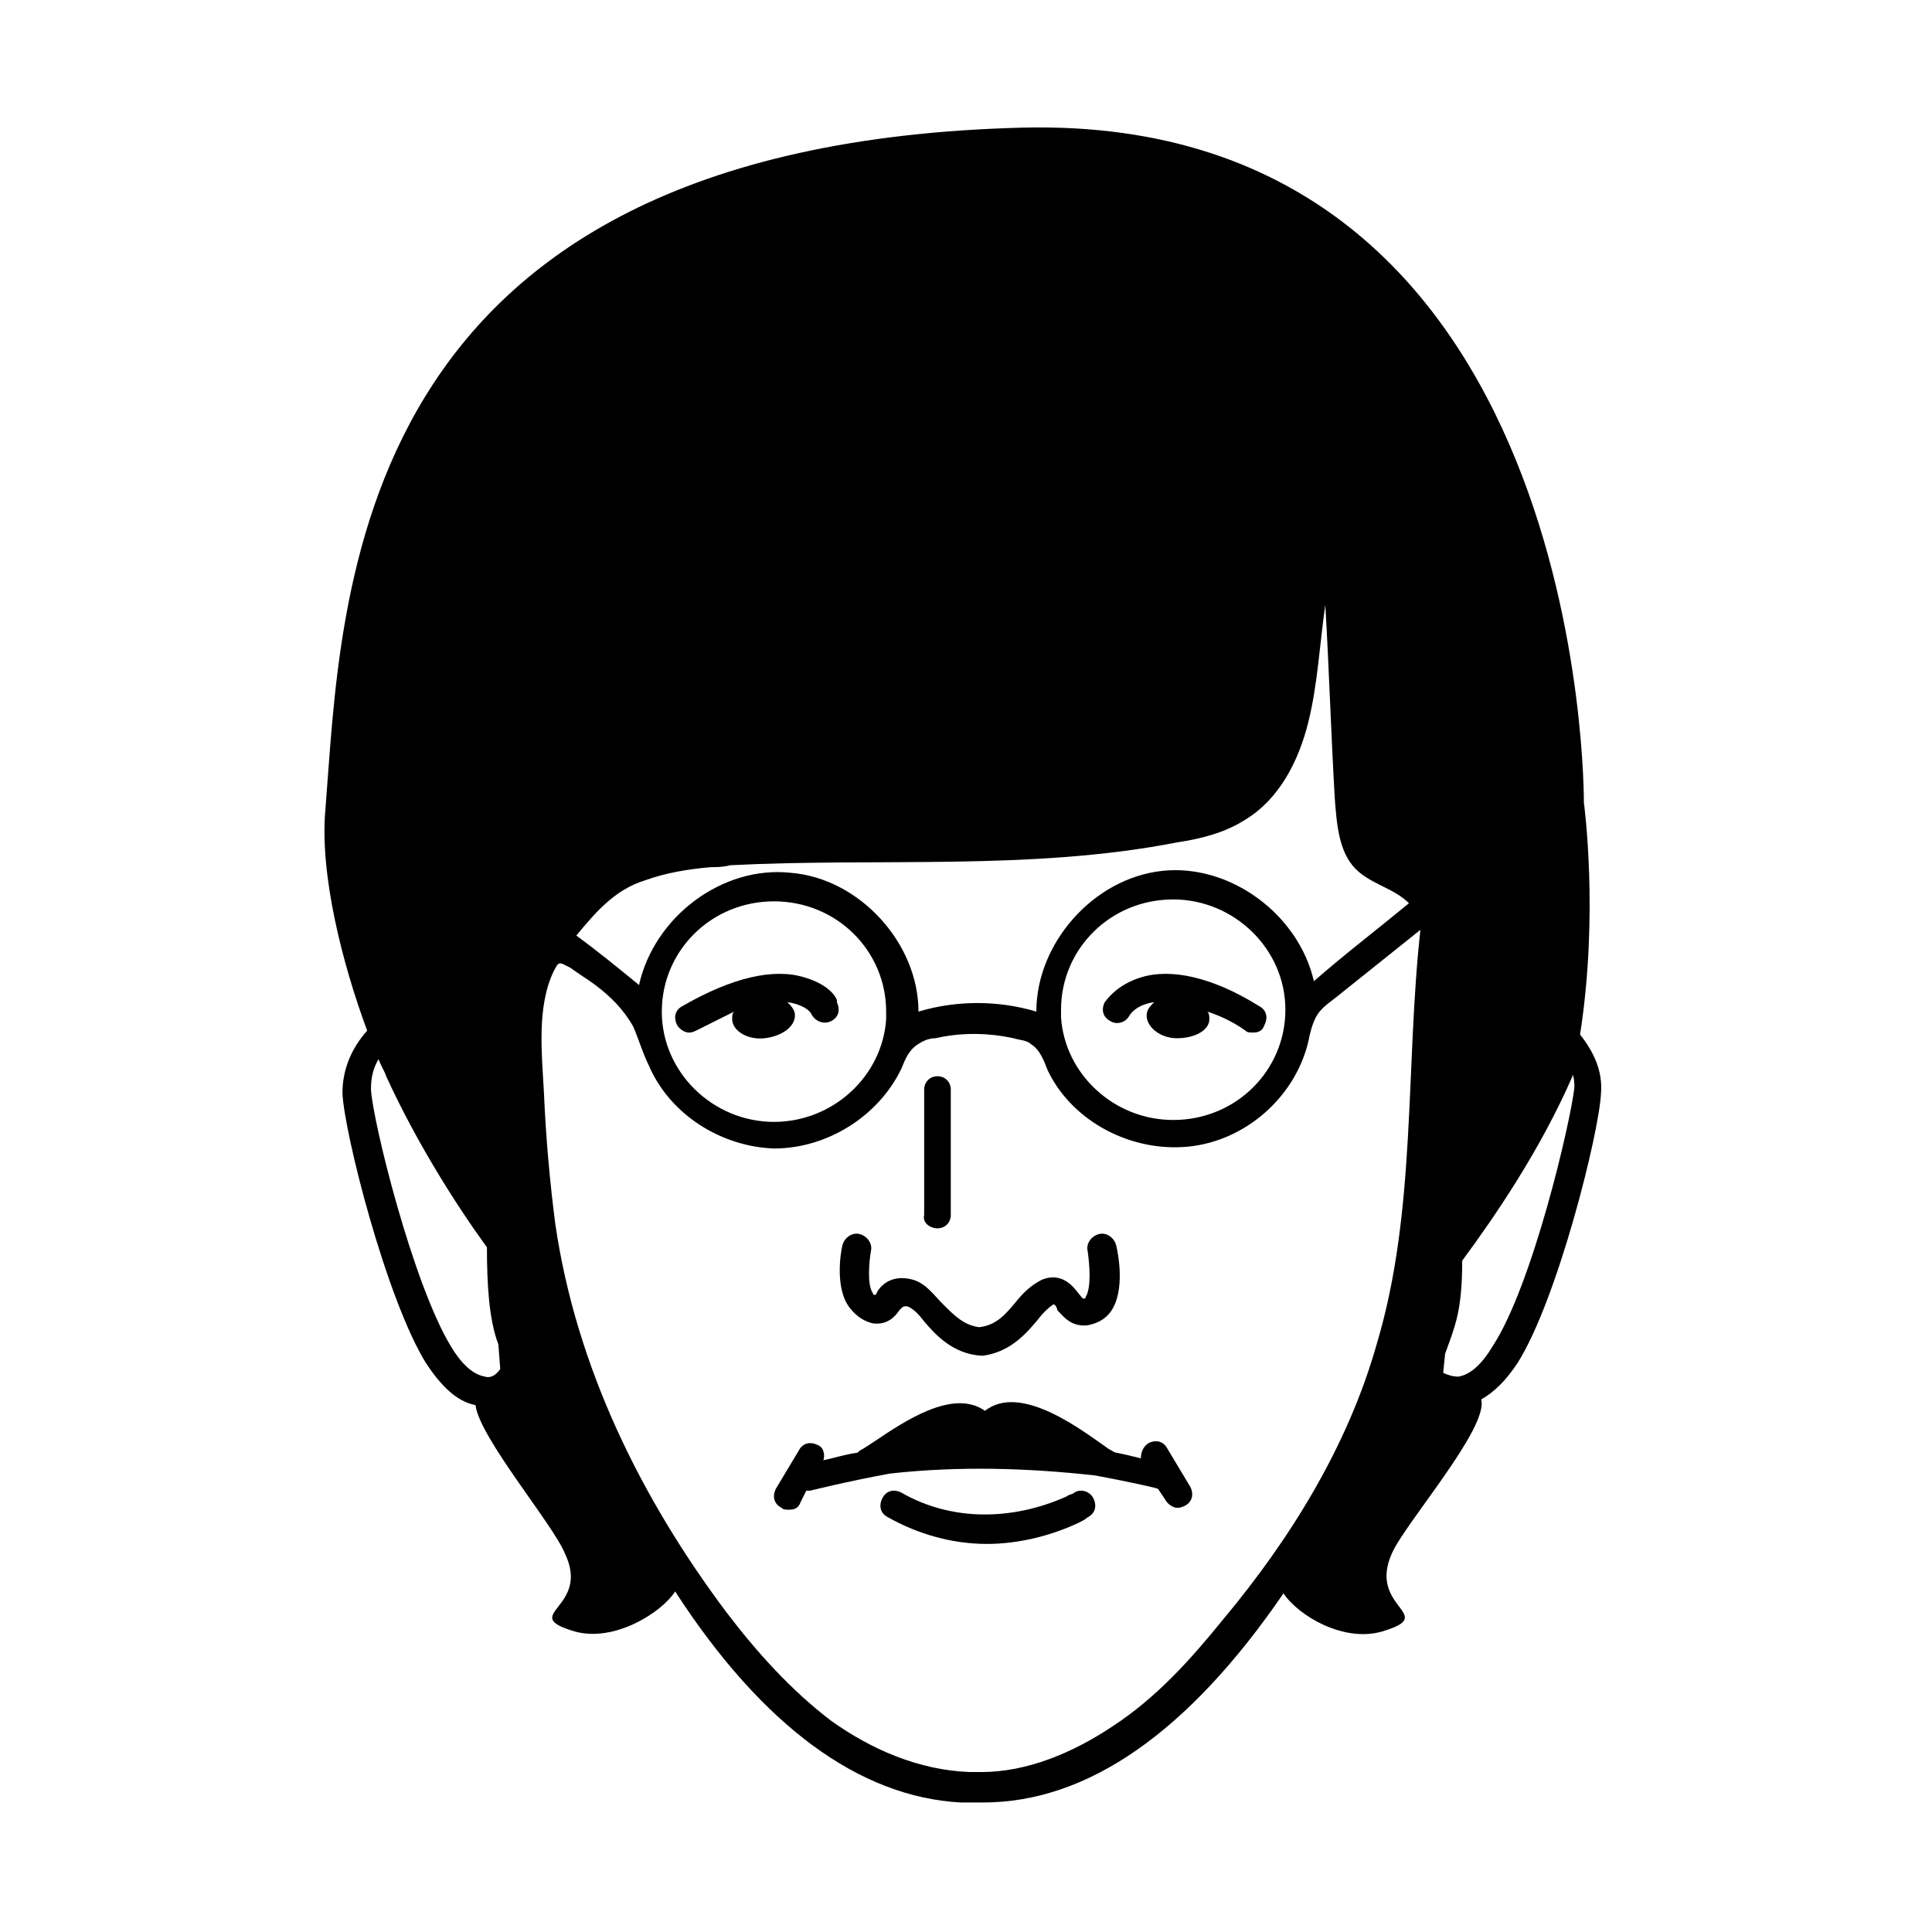 <?xml version="1.0" encoding="UTF-8"?>
<!-- Uploaded to: ICON Repo, www.iconrepo.com, Generator: ICON Repo Mixer Tools -->
<svg fill="#000000" width="800px" height="800px" version="1.1" viewBox="144 144 512 512" xmlns="http://www.w3.org/2000/svg">
 <g>
  <path d="m357.18 403.02c-8.062-2.519-19.145 0-32.242 7.559-2.016 1.008-2.519 3.023-1.512 5.039 0.504 1.008 2.016 2.016 3.023 2.016 0.504 0 1.008 0 2.016-0.504 4.031-2.016 7.055-3.527 10.078-5.039-0.504 0.504-0.504 1.008-0.504 2.016 0 3.023 4.031 5.543 8.566 5.039 4.535-0.504 8.062-3.023 8.062-6.047 0-1.512-1.008-2.519-2.016-3.527 3.527 0.504 6.047 2.016 6.551 3.527 1.008 1.512 3.023 2.519 5.039 1.512s2.519-3.023 1.512-5.039c0.492-0.504-1.523-4.535-8.574-6.551z"/>
  <path d="m375.31 494.71c4.031 0.504 6.047-2.016 7.055-3.527 1.008-1.008 1.008-1.008 2.016-1.008 1.512 0.504 3.023 2.016 4.535 4.031 3.023 3.527 7.559 8.566 15.113 9.07h0.504c7.055-1.008 11.082-5.543 14.105-9.07 1.512-2.016 3.023-3.527 4.535-4.535 0.504 0 1.008 1.008 1.008 1.512 1.512 1.512 3.527 4.535 8.062 4.031 2.519-0.504 4.535-1.512 6.047-3.527 4.031-5.543 2.016-15.617 1.512-17.633-0.504-2.016-2.519-3.527-4.535-3.023s-3.527 2.519-3.023 4.535c0.504 3.527 1.008 9.574-0.504 12.09 0 0.504-0.504 0.504-0.504 0.504-0.504 0-1.008-1.008-1.512-1.512-1.512-2.016-4.535-5.543-9.574-3.527-3.023 1.512-5.039 3.527-7.055 6.047-2.519 3.023-5.039 6.047-9.574 6.551-4.031-0.504-6.551-3.023-9.574-6.047-2.519-2.519-4.535-5.543-8.062-6.551-5.543-1.512-8.566 1.512-9.574 3.527 0 0.504-0.504 0.504-0.504 0.504s-0.504 0-0.504-0.504c-1.512-2.016-1.008-8.062-0.504-11.082 0.504-2.016-1.008-4.031-3.023-4.535s-4.031 1.008-4.535 3.023c-0.504 2.016-2.016 11.586 2.016 16.625 2.023 2.519 4.039 3.527 6.055 4.031z"/>
  <path d="m453.4 527.96c-1.008-2.016-3.023-2.519-5.039-1.512-1.512 1.008-2.016 2.519-2.016 4.031-2.016-0.504-4.031-1.008-6.551-1.512-0.504 0-1.008-0.504-2.016-1.008-6.551-4.535-23.176-17.633-32.746-10.078-8.566-6.047-21.664 3.023-29.223 8.062-1.512 1.008-3.023 2.016-4.031 2.519l-0.504 0.504c-3.527 0.504-6.551 1.512-9.07 2.016 0.504-1.512 0-3.527-1.512-4.031-2.016-1.008-4.031-0.504-5.039 1.512l-6.039 10.078c-1.008 2.016-0.504 4.031 1.512 5.039 0.504 0.504 1.008 0.504 2.016 0.504 1.512 0 2.519-0.504 3.023-2.016l1.512-3.023h1.008s10.078-2.519 21.16-4.535c18.137-2.016 36.273-1.512 54.41 0.504 8.062 1.512 15.113 3.023 16.625 3.527l2.016 3.023c0.504 1.008 2.016 2.016 3.023 2.016 0.504 0 1.008 0 2.016-0.504 2.016-1.008 2.519-3.023 1.512-5.039z"/>
  <path d="m446.35 403.02c-6.551 2.016-9.07 6.047-9.574 6.551-1.008 2.016-0.504 4.031 1.512 5.039 1.512 1.008 4.031 0.504 5.039-1.512 1.008-1.512 3.023-3.023 6.551-3.527-1.008 1.008-2.016 2.016-2.016 3.527 0 3.023 3.527 6.047 8.062 6.047s8.566-2.016 8.566-5.039c0-0.504 0-1.512-0.504-2.016 3.023 1.008 6.551 2.519 10.078 5.039 0.504 0.504 1.008 0.504 2.016 0.504 1.512 0 2.519-0.504 3.023-2.016 1.008-2.016 0.504-4.031-1.512-5.039-12.098-7.559-23.18-10.074-31.242-7.559z"/>
  <path d="m428.71 539.55c-0.504 0.504-1.512 0.504-2.016 1.008-14.609 6.551-30.73 6.551-43.832-1.008-2.016-1.008-4.031-0.504-5.039 1.512s-0.504 4.031 1.512 5.039c8.062 4.535 17.129 7.055 26.199 7.055 8.062 0 16.625-2.016 24.184-5.543 1.008-0.504 2.016-1.008 2.519-1.512 2.016-1.008 2.519-3.023 1.512-5.039-1.008-2.016-3.527-2.519-5.039-1.512z"/>
  <path d="m392.44 469.52c2.016 0 3.527-1.512 3.527-3.527v-33.25c0-2.016-1.512-3.527-3.527-3.527s-3.527 1.512-3.527 3.527v33.25c-0.504 2.016 1.512 3.527 3.527 3.527z"/>
  <path d="m563.74 356.67s1.512-182.38-148.62-178.85c-180.36 4.531-180.36 124.94-184.9 180.87-1.512 17.129 4.535 40.809 11.082 58.441-4.031 4.535-6.551 10.078-6.551 16.625 0.504 10.578 11.586 54.41 22.168 71.539 4.031 6.047 8.062 10.078 13.098 11.082 1.008 8.566 20.656 31.738 23.68 39.297 7.055 14.609-12.594 16.121 2.519 20.656 10.578 3.023 23.176-5.039 26.703-10.578 23.176 35.77 48.871 54.41 75.57 55.922h6.047c27.711 0 54.41-18.641 79.602-55.418 4.031 6.047 16.121 13.098 26.199 10.078 15.113-4.535-4.031-6.047 2.519-20.656 3.527-8.062 25.695-33.25 23.68-40.809 3.527-2.016 6.551-5.039 9.574-9.574 10.578-16.625 21.664-60.961 22.168-71.539 0.504-6.047-2.016-11.082-5.543-15.617 5.035-32.246 1.008-61.465 1.008-61.465zm-248.88 20.656c5.543-2.016 11.586-3.023 17.633-3.527 1.512 0 3.023 0 5.039-0.504 39.297-2.016 79.602 1.512 118.39-6.047 6.551-1.008 12.594-2.519 18.137-6.047 9.07-5.543 14.105-15.617 16.625-25.695 2.519-10.078 3.023-20.656 4.535-31.234 1.008 17.129 1.512 34.258 2.519 51.387 0.504 6.551 1.008 14.105 5.543 18.641 4.031 4.031 10.078 5.039 14.105 9.07-8.566 7.055-17.129 13.602-25.191 20.656-4.031-17.633-22.168-31.234-40.305-29.223-18.137 2.016-33.25 19.145-33.25 37.281-10.078-3.023-21.16-3.023-31.234 0 0-18.137-15.617-35.266-33.754-36.777-18.137-2.016-36.273 11.586-40.305 29.727-5.543-4.535-11.082-9.07-16.625-13.098 5.031-6.047 10.07-12.09 18.133-14.609zm169.78 34.258c0 16.121-13.098 29.223-29.727 29.223-15.617 0-28.719-12.09-29.727-27.207v-2.016c0-16.121 13.098-29.223 29.727-29.223 16.125 0 29.727 13.102 29.727 29.223zm-105.8 0.504v2.016c-1.008 15.113-14.105 27.207-29.727 27.207-16.121 0-29.727-13.098-29.727-29.223 0-16.121 13.098-29.223 29.727-29.223 16.625 0 29.727 13.102 29.727 29.223zm-106.3 96.73c-3.023-0.504-6.047-3.023-9.07-8.062-10.078-16.625-20.656-59.449-21.16-68.016 0-3.023 0.504-5.543 2.016-8.062 0.504 1.512 1.512 3.023 2.016 4.535 8.062 17.633 18.641 34.258 26.703 45.344 0 9.574 0.504 19.145 3.023 25.695l0.504 6.551c-1.008 1.512-2.519 2.519-4.031 2.016zm236.29-8.562c-7.559 26.703-22.672 51.387-40.809 73.051-8.566 10.578-17.633 20.656-29.223 28.215-10.578 7.055-22.672 12.09-34.762 12.09h-3.023c-13.602-0.504-26.199-6.047-36.777-13.602-10.578-8.062-19.648-18.137-27.711-28.719-22.672-30.23-39.801-64.992-45.344-102.78-1.512-11.586-2.519-23.176-3.023-34.762-0.504-10.078-2.016-22.672 2.519-32.242 1.512-3.023 1.512-2.519 4.535-1.008 2.016 1.512 4.535 3.023 6.551 4.535 4.031 3.023 7.559 6.551 10.078 11.082 1.512 3.527 2.519 7.055 4.031 10.078 5.543 13.098 19.145 21.664 33.25 22.168 14.105 0 27.711-8.566 33.754-21.16 1.008-2.519 2.016-5.039 4.535-6.551 1.512-1.008 3.023-1.512 4.535-1.512 6.551-1.512 13.602-1.512 20.656 0 1.512 0.504 3.527 0.504 4.535 1.512 2.519 1.512 3.527 4.535 4.535 7.055 6.551 13.602 22.168 21.664 37.281 20.152 15.113-1.512 28.215-13.098 31.738-27.711 0.504-2.519 1.008-4.535 2.016-6.551 1.008-2.016 3.023-3.527 5.039-5.039 7.559-6.047 15.113-12.09 22.672-18.137-4.031 36.777-1.008 74.562-11.59 109.83zm30.734 0.504c-3.023 5.039-6.047 7.559-9.07 8.062-1.512 0-3.023-0.504-4.031-1.008l0.504-5.039c2.519-7.055 4.535-11.082 4.535-24.688 8.566-11.586 20.656-29.223 29.223-48.871v-0.504c0.504 1.008 0.504 2.519 0.504 3.527-1.008 9.07-11.086 52.395-21.664 68.52z"/>
 </g>
</svg>